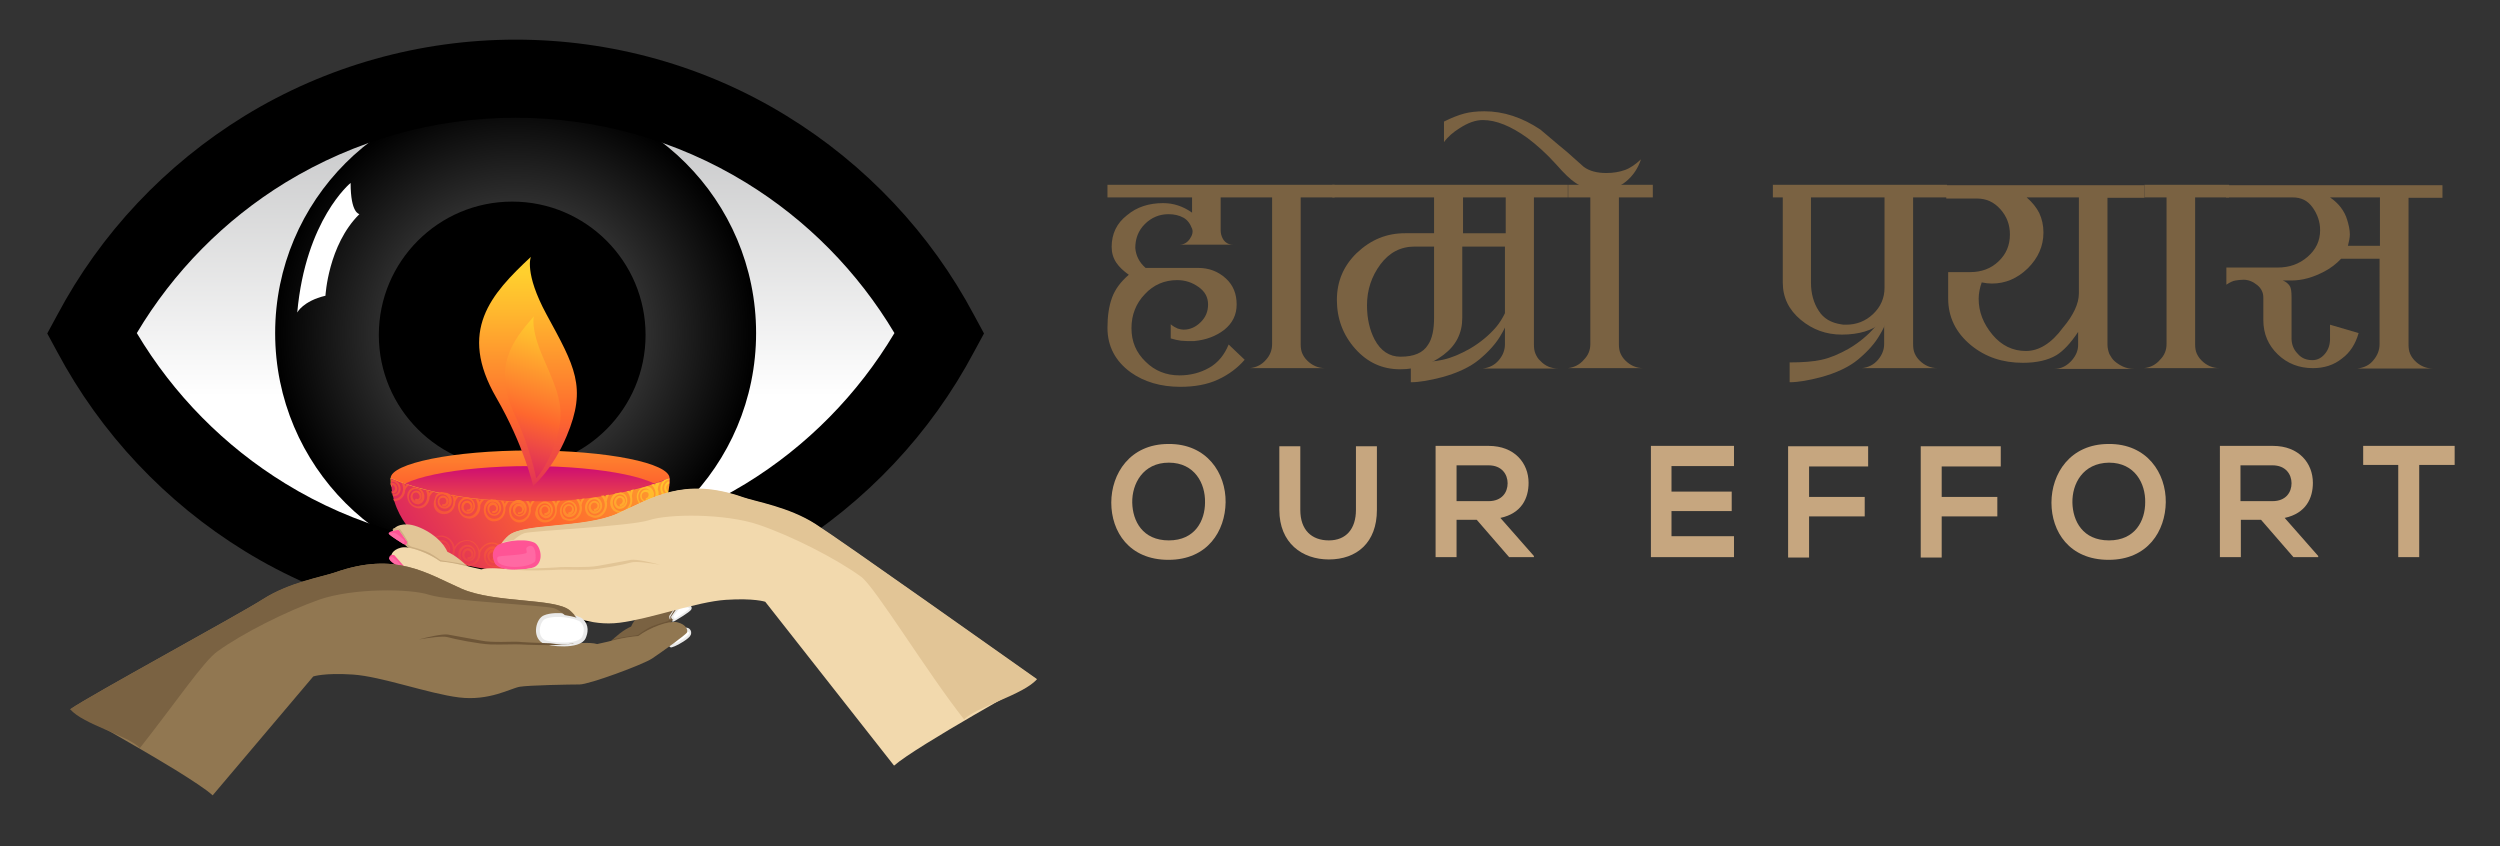 <?xml version="1.0" encoding="utf-8"?>
<!-- Generator: Adobe Illustrator 21.0.0, SVG Export Plug-In . SVG Version: 6.00 Build 0)  -->
<svg version="1.1" id="Layer_1" xmlns="http://www.w3.org/2000/svg" xmlns:xlink="http://www.w3.org/1999/xlink" x="0px" y="0px"
	 viewBox="0 0 656 222" style="enable-background:new 0 0 656 222;" xml:space="preserve">
<rect x="0" y="0" width="656" height="222" fill="#333333" stroke="none"/>
<style type="text/css">
	.st0{fill:#C6A67F;}
	.st1{fill:#7A6242;}
	.st2{fill:url(#SVGID_1_);}
	.st3{fill:url(#SVGID_2_);}
	.st4{fill:url(#SVGID_3_);}
	.st5{fill:url(#SVGID_4_);}
	.st6{fill:url(#SVGID_5_);}
	.st7{fill:url(#SVGID_6_);}
	.st8{fill:url(#SVGID_7_);}
	.st9{fill:url(#SVGID_8_);}
	.st10{fill:url(#SVGID_9_);}
	.st11{fill:url(#SVGID_10_);}
	.st12{fill:url(#SVGID_11_);}
	.st13{fill:url(#SVGID_12_);}
	.st14{fill:url(#SVGID_13_);}
	.st15{fill:url(#SVGID_14_);}
	.st16{fill:url(#SVGID_15_);}
	.st17{fill:url(#SVGID_16_);}
	.st18{fill:url(#SVGID_17_);}
	.st19{fill:url(#SVGID_18_);}
	.st20{fill:url(#SVGID_19_);}
	.st21{fill:url(#SVGID_20_);}
	.st22{fill:url(#SVGID_21_);}
	.st23{fill:url(#SVGID_22_);}
	.st24{fill:url(#SVGID_23_);}
	.st25{fill:url(#SVGID_24_);}
	.st26{fill:url(#SVGID_25_);}
	.st27{fill:url(#SVGID_26_);}
	.st28{fill:url(#SVGID_27_);}
	.st29{fill:url(#SVGID_28_);}
	.st30{fill:url(#SVGID_29_);}
	.st31{fill-rule:evenodd;clip-rule:evenodd;fill:#7A6242;}
	.st32{fill-rule:evenodd;clip-rule:evenodd;fill:#FFFFFF;stroke:#EAEAEA;stroke-miterlimit:10;}
	.st33{fill-rule:evenodd;clip-rule:evenodd;fill:#6D5537;}
	.st34{fill-rule:evenodd;clip-rule:evenodd;fill:#FFFFFF;}
	.st35{fill-rule:evenodd;clip-rule:evenodd;fill:#E2C596;}
	.st36{fill-rule:evenodd;clip-rule:evenodd;fill:#FF5495;}
	.st37{fill-rule:evenodd;clip-rule:evenodd;fill:#F2D9AD;}
	.st38{fill-rule:evenodd;clip-rule:evenodd;fill:#FF69A3;}
	.st39{fill-rule:evenodd;clip-rule:evenodd;fill:#CCAE81;}
	.st40{fill-rule:evenodd;clip-rule:evenodd;fill:#917751;}
	.st41{fill:#FFFFFF;}
</style>
<g>
	<g>
		<path class="st0" d="M321.6,131.8c-0.1,7.5-4.7,15.1-15,15.1s-15-7.4-15-15s4.9-15.4,15-15.4C316.7,116.4,321.7,124.2,321.6,131.8
			z M297.1,131.9c0.1,4.8,2.7,9.9,9.6,9.9s9.5-5.2,9.5-10c0.1-4.9-2.7-10.4-9.5-10.4S297,127,297.1,131.9z"/>
		<path class="st0" d="M361.3,117.1v16.7c0,8.6-5.3,13-12.6,13c-7,0-13-4.3-13-13v-16.7h5.5v16.7c0,5.3,3,8,7.5,8c4.5,0,7.1-3,7.1-8
			v-16.7H361.3z"/>
		<path class="st0" d="M402.6,146.2H396l-8.5-9.8h-5.3v9.8h-5.5V117c4.6,0,9.3,0,13.9,0c6.9,0,10.5,4.6,10.5,9.7c0,4-1.8,8-7.4,9.2
			l8.8,10V146.2z M382.2,122.2v9.3h8.4c3.5,0,5-2.3,5-4.7c0-2.3-1.5-4.7-5-4.7H382.2z"/>
		<path class="st0" d="M455,146.2h-21.8c0-9.7,0-19.5,0-29.2H455v5.3h-16.4v6.7h15.8v5.1h-15.8v6.6H455V146.2z"/>
		<path class="st0" d="M469.2,146.2v-29.1h21v5.3h-15.5v8h14.6v5.1h-14.6v10.8H469.2z"/>
		<path class="st0" d="M504,146.2v-29.1h21v5.3h-15.5v8h14.6v5.1h-14.6v10.8H504z"/>
		<path class="st0" d="M568.3,131.8c-0.1,7.5-4.7,15.1-15,15.1s-15-7.4-15-15s4.9-15.4,15-15.4C563.4,116.4,568.4,124.2,568.3,131.8
			z M543.8,131.9c0.1,4.8,2.7,9.9,9.6,9.9c6.9,0,9.5-5.2,9.5-10c0.1-4.9-2.7-10.4-9.5-10.4C546.5,121.5,543.7,127,543.8,131.9z"/>
		<path class="st0" d="M608.3,146.2h-6.5l-8.5-9.8h-5.3v9.8h-5.5V117c4.6,0,9.3,0,13.9,0c6.9,0,10.5,4.6,10.5,9.7c0,4-1.8,8-7.4,9.2
			l8.8,10V146.2z M587.9,122.2v9.3h8.4c3.5,0,5-2.3,5-4.7c0-2.3-1.5-4.7-5-4.7H587.9z"/>
		<path class="st0" d="M629.4,122h-9.3v-5c8.4,0,15.5,0,24,0v5h-9.3v24.2h-5.5V122z"/>
	</g>
	<g>
		<path class="st1" d="M312.8,55.8v-4h-22.2v-3.3H328v3.3h-7.7v8.6c0,0.8,0.2,1.6,0.6,2.3c0.6,1,1.5,1.5,2.7,1.5h-14.1
			c1.1,0,2-0.5,2.7-1.5c0.7-1,0.9-1.9,0.6-2.7c-0.5-1.3-1.2-2.3-2.3-2.9c-1.1-0.6-2.4-0.9-3.9-0.9c-2.4,0-4.5,0.9-6.2,2.6
			c-1.7,1.7-2.5,3.8-2.5,6.3c0.2,2.1,1.1,3.8,2.7,5.2h13.8c2.8,0,5.2,0.9,7.2,2.7c2,1.8,2.9,4.1,2.9,6.9c0,2.7-1.1,4.9-3.2,6.6
			c-2.2,1.7-4.8,2.7-8,3c-1.5,0-2.6,0-3.4-0.1c-0.8-0.1-1.7-0.3-2.7-0.6v-3.7c0.6,0.5,1.3,0.9,1.8,1.1c0.6,0.2,1.1,0.3,1.6,0.3
			c1.7,0,3.2-0.7,4.5-2s1.9-2.8,1.9-4.6c0-1.9-0.8-3.4-2.5-4.6c-1.7-1.2-3.5-1.8-5.6-1.8c-3.3,0-6.2,1.2-8.5,3.7
			c-2.3,2.4-3.5,5.4-3.5,8.9s1.2,6.4,3.7,8.8c2.4,2.4,5.4,3.6,8.9,3.6c2.9,0,5.5-0.7,7.8-2s4-3.4,5.1-6.1l4.2,4
			c-1.9,2.2-4.2,3.9-7,5.2c-2.8,1.3-6.1,1.9-9.9,1.9c-5.1,0-9.5-1.3-13-3.8c-4-2.9-6.1-6.8-6.1-11.7c0-3.1,0.4-5.7,1.2-7.9
			c0.8-2.2,2.3-4.2,4.4-6c-1.4-1-2.5-2-3.3-3.2c-0.8-1.2-1.2-2.6-1.2-4.1c0-3.4,1.3-6.2,4-8.3c2.6-2.2,5.8-3.2,9.5-3.2
			C307.9,53.3,310.4,54.1,312.8,55.8z"/>
		<path class="st1" d="M333.8,90.3V51.8H328v-3.3h22.2v3.3h-8.9v38.5c0,0.9,0.1,1.7,0.4,2.4s0.7,1.3,1.3,1.9c1.3,1.3,2.9,2,4.7,2
			H328c1.7-0.2,3.1-0.9,4.2-2.2C333.3,93.2,333.8,91.8,333.8,90.3z"/>
		<path class="st1" d="M368.7,61.2h7.6v-9.4h-26.7v-3.3h61.8v3.3h-8.9v38.6c0,0.9,0.1,1.7,0.4,2.4s0.7,1.4,1.3,1.9
			c1.3,1.4,2.9,2,4.7,2h-19.8c1.7-0.2,3.1-0.9,4.2-2.2c1.1-1.3,1.6-2.7,1.6-4.2V64.7h-11.2v18.7c0,4-1.6,7.2-4.9,9.7
			s-7,3.8-11.4,3.8c-4.7,0-8.6-1.8-11.8-5.4c-3.2-3.6-4.8-7.9-4.8-12.8c0-4.8,1.7-8.9,5.2-12.3C359.7,62.9,363.8,61.2,368.7,61.2z
			 M376.3,83.4V64.7h-5.1c-3.7,0-6.7,1.6-9,4.7c-2.3,3.1-3.5,6.7-3.5,10.7c0,3.5,0.7,6.5,2,9c1.6,3,3.9,4.5,6.8,4.5
			c3.5,0,5.9-1,7.2-3.1C375.8,88.9,376.3,86.5,376.3,83.4z M395.1,51.8h-11.2v9.4h11.2V51.8z"/>
		<path class="st1" d="M396.8,77.6v2.7c-0.6,2.7-1.5,5.2-2.9,7.5c-1.3,2.3-3.2,4.4-5.7,6.5c-2.4,2-5.8,3.6-9.9,4.7
			c-3.1,0.8-5.8,1.3-8.1,1.3v-5.2c3.3,0,6.2-0.2,8.4-0.7c2.3-0.5,4.6-1.5,7.1-2.9c2.9-1.7,5.2-3.7,6.9-5.7S395.7,80.8,396.8,77.6z"
			/>
		<path class="st1" d="M417.3,90.3V51.8h-5.8v-3.3h22.2v3.3h-8.9v38.5c0,0.9,0.1,1.7,0.4,2.4c0.3,0.7,0.7,1.3,1.3,1.9
			c1.3,1.3,2.9,2,4.7,2h-19.8c1.7-0.2,3.1-0.9,4.2-2.2C416.8,93.2,417.3,91.8,417.3,90.3z"/>
		<path class="st1" d="M389.1,31.5c-1.9,0-3.9,0.7-6.2,2.2c-1.6,1-3,2.2-4,3.6v-5.4c2-1,3.8-1.7,5.3-2.1c1.5-0.4,3.3-0.6,5.3-0.6
			c5,0,9.9,1.6,14.7,4.8c4.1,3.5,6.4,5.4,6.9,5.8c1.5,1.4,3.1,2.7,4.5,4c1.5,1.1,3.5,1.6,5.9,1.6c1.9,0,3.5-0.3,4.9-0.8
			c1.4-0.5,2.8-1.5,4.2-2.8c-0.8,2.4-2.1,4.3-3.9,5.8s-3.9,2.2-6.3,2.2c-0.5,0-0.9,0-1.2,0c-2.1,0-4-0.6-5.9-1.9
			c-1.2-0.8-2.9-2.4-4.9-4.7c-2.6-2.9-5.2-5.2-7.6-7C396.5,33.1,392.6,31.5,389.1,31.5z"/>
		<path class="st1" d="M467.9,51.8h-2.7v-3.3h45.7v3.3h-8.9v38.5c0,0.9,0.1,1.7,0.4,2.4s0.7,1.3,1.3,1.9c1.3,1.3,2.9,2,4.7,2h-19.8
			c1.7-0.2,3.1-0.9,4.2-2.2s1.6-2.7,1.6-4.1v-6c-1.7,1.3-3.4,2.2-5.1,2.7c-1.7,0.5-3.7,0.8-6,0.8c-4.1,0-7.7-1.3-10.8-3.9
			c-3.1-2.6-4.7-5.8-4.7-9.8V51.8z M494.5,75.5V51.8h-19.3v22.4c0,2.8,0.7,5.3,2,7.3c1.3,2.1,3.3,3.2,5.9,3.6
			c0.3,0.1,0.7,0.1,1.3,0.1c2.7,0,5.1-0.9,7.1-2.8C493.5,80.5,494.5,78.2,494.5,75.5z"/>
		<path class="st1" d="M496.2,77.6v2.7c-0.6,2.7-1.5,5.2-2.9,7.5c-1.3,2.3-3.2,4.4-5.7,6.5c-2.4,2-5.8,3.6-9.9,4.7
			c-3.1,0.8-5.8,1.3-8.1,1.3v-5.2c3.3,0,6.2-0.2,8.4-0.7c2.3-0.5,4.6-1.5,7.1-2.9c2.9-1.7,5.2-3.7,6.9-5.7
			C493.7,83.4,495.1,80.8,496.2,77.6z"/>
		<path class="st1" d="M510.9,48.6h51.8v3.3H553v38.5c0,0.9,0.2,1.7,0.5,2.5c0.4,0.7,0.8,1.4,1.4,1.9c0.6,0.5,1.3,1,2.2,1.4
			c0.9,0.4,1.8,0.6,2.8,0.6h-20.8c1.7,0,3.3-0.8,4.6-2.3c1.1-1.3,1.6-2.6,1.6-4v-3.4c-2,3-3.9,5-5.7,6.1c-2.2,1.3-5.1,2-8.8,2
			c-5.3,0-9.8-1.5-13.6-4.6c-4-3.3-6-7.4-6-12.3v-6.9h5.8c2.9,0,5.4-0.9,7.4-2.8c2-1.9,3-4.2,3-7.1c0-2.5-0.8-4.7-2.5-6.6
			s-3.7-2.8-6.1-2.8h-8.1V48.6z M545.5,77V51.8h-13.7c1.5,1.3,2.6,2.7,3.3,4.1c0.7,1.5,1.1,3.2,1.1,5.1c0,3.6-1.4,6.7-4.1,9.4
			c-2.8,2.7-5.9,4-9.4,4c-0.9,0-1.8-0.1-2.7-0.3c-0.5,1.4-0.8,2.9-0.8,4.3c0,3.4,1.2,6.5,3.6,9.4c2.4,2.9,5.4,4.3,8.8,4.3
			c3.4,0,6.7-2,9.7-6.1C544.1,82.7,545.5,79.6,545.5,77z"/>
		<path class="st1" d="M568.5,90.3V51.8h-5.8v-3.3h22.2v3.3H576v38.5c0,0.9,0.1,1.7,0.4,2.4s0.7,1.3,1.3,1.9c1.3,1.3,2.9,2,4.7,2
			h-19.8c1.7-0.2,3.1-0.9,4.2-2.2C568,93.2,568.5,91.8,568.5,90.3z"/>
		<path class="st1" d="M584.3,48.6h56.6v3.3H632v38.5c0,0.9,0.1,1.7,0.4,2.4s0.7,1.3,1.3,1.9c1.3,1.3,2.9,2,4.7,2h-19.8
			c1.7-0.2,3.2-0.9,4.2-2.2c1.1-1.3,1.6-2.7,1.6-4.2V67.9h-10.1c-1.3,1.4-2.8,2.5-4.5,3.4c-2.9,1.5-5.7,2.3-8.5,2.3h-1.4
			c-0.4,0-0.7,0-0.9,0c0.8,0.3,1.4,0.8,1.8,1.4c0.4,0.6,0.5,1.6,0.5,3v10.8c0,1.5,0.5,2.9,1.6,4c1,1.2,2.3,1.7,3.9,1.7
			c1.3,0,2.4-0.6,3.3-1.7c0.9-1.1,1.3-2.4,1.3-3.9v-3.7l7.5,2.2c-0.8,2.8-2.2,5.1-4.4,6.7c-2.1,1.7-4.7,2.5-7.6,2.5
			c-3.6,0-6.7-1.2-9.2-3.6c-2.5-2.4-3.8-5.4-3.8-9v-5.9c0-1.3-0.5-2.4-1.6-3.3c-1.1-0.9-2.3-1.4-3.6-1.4c-0.7,0-1.4,0.1-2.1,0.2
			c-0.7,0.1-1.5,0.5-2.4,1.1v-4.5h13.5c3,0,5.6-0.9,7.8-2.8s3.3-4.2,3.3-7c0-2.2-0.7-4.2-2-6c-1.3-1.8-3-2.6-5.2-2.6h-17.5V48.6z
			 M624.5,64.6V51.8h-13.1c2.2,1.5,3.8,3.5,4.5,5.9c0.4,1.3,0.7,2.6,0.7,3.8c0,0.8-0.2,1.8-0.5,3H624.5z"/>
	</g>
	<g>
		<linearGradient id="SVGID_1_" gradientUnits="userSpaceOnUse" x1="133.5" y1="104.088" x2="133.5" y2="-79.087">
			<stop  offset="0" style="stop-color:#FFFFFF"/>
			<stop  offset="0.835" style="stop-color:#87888A"/>
			<stop  offset="1" style="stop-color:#909092"/>
		</linearGradient>
		<path class="st2" d="M23,88c0,0,44.3-76.3,117.6-63.7S244,89,244,89s-20.4,57.1-108.7,61.5S23,88,23,88z"/>
		<radialGradient id="SVGID_2_" cx="135.313" cy="87.437" r="63.11" gradientUnits="userSpaceOnUse">
			<stop  offset="0" style="stop-color:#666666"/>
			<stop  offset="1" style="stop-color:#000000"/>
		</radialGradient>
		<circle class="st3" cx="135.3" cy="87.4" r="63.1"/>
		<g>
			<path d="M135.3,164.6c-25.2,0-49.8-6.9-71.1-20C43.4,131.8,26.4,113.7,15,92.3l-2.6-4.8l2.6-4.8c11.4-21.5,28.4-39.5,49.2-52.3
				c21.4-13.1,46-20,71.1-20c25.2,0,49.8,6.9,71.1,20c20.7,12.7,37.8,30.8,49.2,52.3l2.6,4.8l-2.6,4.8
				c-11.4,21.5-28.4,39.5-49.2,52.3C185.1,157.6,160.5,164.6,135.3,164.6z M35.9,87.4c9.6,16.1,23,29.7,39,39.5
				c18.1,11.1,39,17,60.4,17c21.4,0,42.2-5.9,60.4-17c16-9.8,29.4-23.4,39-39.5c-9.6-16.1-23-29.7-39-39.5c-18.1-11.1-39-17-60.4-17
				c-21.4,0-42.2,5.9-60.4,17C58.9,57.7,45.5,71.3,35.9,87.4z"/>
		</g>
		<circle cx="134.4" cy="87.9" r="35"/>
		<g>
			<g>
				<linearGradient id="SVGID_3_" gradientUnits="userSpaceOnUse" x1="139.08" y1="96.51" x2="139.08" y2="153.749">
					<stop  offset="0" style="stop-color:#FFD02E"/>
					<stop  offset="0.139" style="stop-color:#FFB82E"/>
					<stop  offset="0.432" style="stop-color:#FE7B2E"/>
					<stop  offset="0.519" style="stop-color:#FE672E"/>
					<stop  offset="0.976" style="stop-color:#CA0678"/>
					<stop  offset="1" style="stop-color:#C7017C"/>
				</linearGradient>
				<path class="st4" d="M175.7,125.5c0,3.9-16.4,6.9-36.6,6.9c-20.2,0-36.6-3-36.6-6.9c0-3.9,16.4-7.3,36.6-7.3
					C159.3,118.2,175.7,121.5,175.7,125.5z"/>
			</g>
			<linearGradient id="SVGID_4_" gradientUnits="userSpaceOnUse" x1="139.079" y1="153.755" x2="139.079" y2="120.481">
				<stop  offset="0" style="stop-color:#FFD02E"/>
				<stop  offset="0.139" style="stop-color:#FFB82E"/>
				<stop  offset="0.432" style="stop-color:#FE7B2E"/>
				<stop  offset="0.519" style="stop-color:#FE672E"/>
				<stop  offset="0.976" style="stop-color:#CA0678"/>
				<stop  offset="1" style="stop-color:#C7017C"/>
			</linearGradient>
			<path class="st5" d="M174.3,129.6c0,3.9-15.8,6.9-35.3,6.9c-19.5,0-35.3-3-35.3-6.9c0-3.9,15.8-7.3,35.3-7.3
				C158.5,122.3,174.3,125.7,174.3,129.6z"/>
			<g>
				<linearGradient id="SVGID_5_" gradientUnits="userSpaceOnUse" x1="102.492" y1="129.619" x2="175.667" y2="129.619">
					<stop  offset="0" style="stop-color:#FFD02E"/>
					<stop  offset="0.139" style="stop-color:#FFB82E"/>
					<stop  offset="0.432" style="stop-color:#FE7B2E"/>
					<stop  offset="0.519" style="stop-color:#FE672E"/>
					<stop  offset="0.976" style="stop-color:#CA0678"/>
					<stop  offset="1" style="stop-color:#C7017C"/>
				</linearGradient>
				<path class="st6" d="M139.1,133.8c21.2,0,35.1-5.6,36.5-6.2c0.1-0.7,0.1-1.4,0.1-2.2c0,0-14.2,6.2-36.6,6.2
					c-24.1,0-36.6-6.2-36.6-6.2c0,0.7,0,1.5,0.1,2.2C103.8,128.2,116.3,133.8,139.1,133.8z"/>
			</g>
			<g>
				<linearGradient id="SVGID_6_" gradientUnits="userSpaceOnUse" x1="138.594" y1="71.395" x2="138.594" y2="145.15">
					<stop  offset="0" style="stop-color:#FFD02E"/>
					<stop  offset="0.139" style="stop-color:#FFB82E"/>
					<stop  offset="0.432" style="stop-color:#FE7B2E"/>
					<stop  offset="0.519" style="stop-color:#FE672E"/>
					<stop  offset="0.976" style="stop-color:#CA0678"/>
					<stop  offset="1" style="stop-color:#C7017C"/>
				</linearGradient>
				<path class="st7" d="M139.9,127.5c0,0-2.4-10.6-9.7-23.2c-10.1-17.5-1.4-27.1,9.1-36.9c0,0-1.8,4.2,4.1,15.1
					c7.4,13.6,10.7,19.1,5.3,31.9C145,123.3,139.9,127.5,139.9,127.5z"/>
				<linearGradient id="SVGID_7_" gradientUnits="userSpaceOnUse" x1="146.216" y1="83.791" x2="130.73" y2="132.208">
					<stop  offset="0" style="stop-color:#FFD02E"/>
					<stop  offset="0.139" style="stop-color:#FFB82E"/>
					<stop  offset="0.432" style="stop-color:#FE7B2E"/>
					<stop  offset="0.519" style="stop-color:#FE672E"/>
					<stop  offset="0.976" style="stop-color:#CA0678"/>
					<stop  offset="1" style="stop-color:#C7017C"/>
				</linearGradient>
				<path class="st8" d="M140.7,125.5c0,0-1.4-7.6-5.6-16.6c-5.8-12.6-0.9-19.2,5-25.9c0,0-1,3,2.4,10.8c4.3,9.8,6.1,13.8,3.1,22.7
					C143.5,122.6,140.7,125.5,140.7,125.5z"/>
			</g>
			<linearGradient id="SVGID_8_" gradientUnits="userSpaceOnUse" x1="193.506" y1="97.804" x2="93.603" y2="160.035">
				<stop  offset="0" style="stop-color:#FFD02E"/>
				<stop  offset="0.139" style="stop-color:#FFB82E"/>
				<stop  offset="0.432" style="stop-color:#FE7B2E"/>
				<stop  offset="0.519" style="stop-color:#FE672E"/>
				<stop  offset="0.976" style="stop-color:#CA0678"/>
				<stop  offset="1" style="stop-color:#C7017C"/>
			</linearGradient>
			<path class="st9" d="M175.7,125.5c0,11.2-8.9,16.3-9.8,17.8c-6.5,9.8-48,8.5-53.5,0c-0.1-0.2-9.8-5.8-9.8-17.8
				c0,0,12.5,6.2,36.6,6.2C161.5,131.7,175.7,125.5,175.7,125.5z"/>
			<g>
				<linearGradient id="SVGID_9_" gradientUnits="userSpaceOnUse" x1="160.801" y1="110.307" x2="114.451" y2="171.061">
					<stop  offset="0" style="stop-color:#FFD02E"/>
					<stop  offset="0.139" style="stop-color:#FFB82E"/>
					<stop  offset="0.432" style="stop-color:#FE7B2E"/>
					<stop  offset="0.519" style="stop-color:#FE672E"/>
					<stop  offset="0.976" style="stop-color:#CA0678"/>
					<stop  offset="1" style="stop-color:#C7017C"/>
				</linearGradient>
				<path class="st10" d="M168.7,138.5c-1.6,0.3-2.8,1.6-3.3,3.2c-0.2-0.4-0.5-0.7-0.8-0.9c-0.7-0.6-1.5-0.8-2.4-0.7
					c-0.5,0.1-0.9,0.2-1.3,0.4c-0.4,0.2-0.8,0.5-1.1,0.9c-0.4,0.5-0.8,1.1-1,1.7c-0.2-0.4-0.5-0.7-0.8-1c-0.7-0.6-1.5-0.9-2.3-0.8
					c-1.6,0.1-2.9,1.2-3.5,2.8c-0.2-0.3-0.3-0.6-0.6-0.9c-0.3-0.3-0.7-0.6-1.1-0.8c-0.4-0.2-0.9-0.3-1.3-0.3c0,0,0,0,0,0
					c-1.6,0-3,1-3.6,2.6c-0.1-0.3-0.3-0.7-0.6-0.9c-0.6-0.7-1.4-1.2-2.3-1.2c-1.6-0.1-3,0.9-3.7,2.4c-0.5-1.2-1.5-2.2-2.8-2.3
					c-0.9-0.1-1.8,0.1-2.6,0.7c-0.5,0.4-0.9,0.9-1.2,1.5c-0.4-1.3-1.5-2.3-2.7-2.5c-0.9-0.2-1.8,0-2.6,0.6c-0.5,0.4-1,0.8-1.3,1.4
					c-0.4-1.3-1.4-2.4-2.6-2.6c-0.5-0.1-0.9-0.1-1.4,0c-0.5,0.1-0.9,0.2-1.2,0.4c-0.5,0.3-1,0.8-1.3,1.3c-0.3-1.3-1.3-2.4-2.5-2.8
					c-1.5-0.5-3.1,0.1-4,1.4c-0.1-0.4-0.2-0.7-0.4-1.1c-0.5-0.9-1.2-1.5-2-1.9c-0.9-0.3-1.8-0.3-2.6,0.1c-0.1,0-0.1,0.1-0.2,0.1
					c0.1,0.1,0.2,0.3,0.4,0.4c0,0,0,0,0,0c0.7-0.3,1.5-0.3,2.2-0.1c0.7,0.3,1.3,0.8,1.7,1.6c0.4,0.7,0.5,1.5,0.3,2.2
					c0.1,0.1,0.1,0.1,0.1,0.1c0.1,0.1,0.2,0.3,0.3,0.4c0-0.1,0.1-0.1,0.1-0.2c0.1-0.2,0.1-0.5,0.1-0.8c0.7-1.6,2.3-2.4,3.8-1.9
					c1.5,0.4,2.5,2.2,2.2,3.9c-0.1,0.7-0.6,1.3-1.1,1.7c-0.1,0.1-0.3,0.2-0.5,0.2c0.2,0.1,0.5,0.2,0.7,0.3c0,0,0,0,0,0
					c0.7-0.4,1.2-1.2,1.4-2.1c0-0.3,0.1-0.5,0.1-0.8c0.3-0.8,0.8-1.4,1.5-1.8c0.3-0.2,0.7-0.3,1.1-0.4c0.4-0.1,0.8-0.1,1.2,0
					c1.5,0.4,2.6,2,2.3,3.8c-0.1,0.7-0.5,1.4-1.1,1.8c-0.5,0.4-1.2,0.5-1.8,0.3c-0.6-0.1-1.1-0.5-1.4-1c-0.3-0.5-0.4-1.2-0.3-1.8
					c0.1-0.5,0.4-1,0.8-1.3c0.4-0.3,0.9-0.4,1.4-0.3c0.9,0.2,1.4,1.1,1.3,2.1c-0.1,0.4-0.3,0.7-0.6,1c-0.3,0.2-0.6,0.3-1,0.2
					c-0.6-0.1-1.1-0.8-0.9-1.5c0.1-0.3,0.2-0.5,0.4-0.7c0.2-0.1,0.4-0.2,0.7-0.1c0.4,0.1,0.7,0.6,0.7,1.1c0,0.2-0.1,0.4-0.3,0.5
					c-0.1,0.1-0.3,0.1-0.5,0.1c-0.1,0-0.3,0.1-0.3,0.2c0,0.1,0.1,0.3,0.2,0.3c0.3,0.1,0.6,0,0.9-0.2c0.3-0.2,0.5-0.5,0.5-0.9
					c0.1-0.8-0.4-1.5-1.1-1.7c-0.4-0.1-0.8,0-1.1,0.2c-0.4,0.2-0.6,0.6-0.7,1.1c-0.2,1,0.4,1.9,1.3,2.1c0.5,0.1,1,0,1.4-0.3
					c0.4-0.3,0.7-0.8,0.8-1.3c0.2-1.2-0.6-2.4-1.7-2.7c-0.6-0.1-1.3,0-1.8,0.4c-0.5,0.4-0.9,0.9-1,1.6c-0.1,0.8,0,1.5,0.4,2.2
					c0.3,0.5,0.7,0.8,1.1,1c0.4,0.1,0.9,0.2,1.3,0.3c0.6,0,1.1-0.2,1.6-0.5c0.7-0.5,1.2-1.3,1.3-2.1c0-0.3,0.1-0.5,0-0.8
					c0.3-0.8,0.7-1.4,1.4-1.9c0.7-0.4,1.4-0.6,2.2-0.5c1.6,0.3,2.7,1.9,2.5,3.6c-0.1,0.7-0.5,1.4-1,1.8c-0.5,0.4-1.2,0.5-1.8,0.4
					c-1.2-0.2-2-1.4-1.8-2.7c0.1-0.6,0.4-1.1,0.8-1.4c0.4-0.3,0.8-0.4,1.3-0.3c0.9,0.2,1.5,1.1,1.4,2c0,0.4-0.3,0.8-0.6,1
					c-0.3,0.2-0.6,0.3-1,0.2c-0.6-0.1-1.1-0.8-1-1.5c0-0.3,0.2-0.6,0.4-0.7c0.2-0.1,0.4-0.2,0.7-0.2c0.4,0.1,0.8,0.5,0.7,1
					c0,0.2-0.1,0.4-0.3,0.5c-0.1,0.1-0.3,0.1-0.5,0.1c-0.1,0-0.3,0.1-0.3,0.2c0,0.1,0.1,0.3,0.2,0.3c0.3,0.1,0.6,0,0.9-0.2
					c0.3-0.2,0.5-0.5,0.5-0.9c0.1-0.8-0.4-1.5-1.1-1.7c-0.4-0.1-0.8,0-1.1,0.3c-0.3,0.3-0.6,0.7-0.6,1.1c-0.1,1,0.5,1.9,1.4,2.1
					c0.5,0.1,1,0,1.4-0.3c0.4-0.3,0.7-0.8,0.8-1.4c0.1-1.2-0.7-2.4-1.8-2.6c-0.6-0.1-1.2,0-1.7,0.4c-0.5,0.4-0.9,1-1,1.7
					c-0.2,1.6,0.8,3.1,2.3,3.3c0.2,0,0.3,0,0.5,0c0.6,0,1.2-0.2,1.7-0.6c0.7-0.5,1.1-1.3,1.2-2.2c0-0.3,0-0.5,0-0.8
					c0.2-0.8,0.7-1.5,1.3-2c0.7-0.5,1.4-0.7,2.2-0.6c1.6,0.2,2.7,1.8,2.6,3.5c-0.1,0.8-0.4,1.5-1,1.9c-0.5,0.4-1.1,0.6-1.8,0.5
					c-1.2-0.1-2.1-1.3-1.9-2.6c0.1-0.6,0.3-1.1,0.8-1.4c0.4-0.3,0.8-0.4,1.3-0.4c0.9,0.1,1.5,1,1.4,1.9c0,0.4-0.2,0.8-0.5,1
					c-0.3,0.2-0.6,0.3-0.9,0.3c-0.6-0.1-1.1-0.7-1-1.4c0-0.3,0.2-0.6,0.4-0.8c0.2-0.2,0.4-0.2,0.7-0.2c0.4,0.1,0.8,0.5,0.7,1
					c0,0.2-0.1,0.4-0.3,0.5c-0.1,0.1-0.3,0.2-0.5,0.1c-0.2,0-0.3,0.1-0.3,0.2c0,0.2,0.1,0.3,0.2,0.3c0.3,0,0.6-0.1,0.9-0.3
					c0.3-0.2,0.4-0.5,0.5-0.9c0.1-0.8-0.5-1.5-1.2-1.6c-0.4,0-0.8,0.1-1.1,0.3c-0.3,0.3-0.6,0.7-0.6,1.1c-0.1,1,0.6,1.9,1.5,2
					c0.5,0.1,1-0.1,1.4-0.4c0.4-0.3,0.7-0.9,0.7-1.4c0.1-1.3-0.7-2.4-1.9-2.5c-0.6-0.1-1.2,0.1-1.7,0.5c-0.5,0.4-0.9,1.1-1,1.8
					c-0.2,1.6,0.9,3,2.4,3.2c0.1,0,0.2,0,0.3,0c0.7,0,1.3-0.2,1.8-0.7c0.7-0.6,1.1-1.4,1.2-2.3c0-0.3,0-0.5,0-0.8
					c0.4-1.7,1.9-2.9,3.4-2.8c0.7,0,1.4,0.4,2,1c0.5,0.6,0.8,1.4,0.8,2.3c0,0.7-0.3,1.4-0.8,1.9c-0.5,0.5-1.1,0.7-1.8,0.7
					c-0.5,0-1.1-0.3-1.4-0.7c-0.4-0.5-0.6-1.1-0.6-1.8c0.1-1.1,1-2,2-1.9c0.9,0.1,1.5,0.9,1.5,1.8c0,0.4-0.2,0.8-0.5,1.1
					c-0.3,0.2-0.6,0.4-0.9,0.3c-0.3,0-0.6-0.2-0.8-0.4c-0.2-0.3-0.3-0.6-0.3-1c0-0.6,0.5-1.1,1-1c0.4,0,0.8,0.5,0.8,1
					c0,0.2-0.1,0.4-0.3,0.5c-0.1,0.1-0.3,0.2-0.5,0.2c-0.2,0-0.3,0.1-0.3,0.3c0,0.2,0.1,0.3,0.3,0.3c0.3,0,0.6-0.1,0.9-0.3
					c0.3-0.2,0.4-0.6,0.4-0.9c0-0.8-0.5-1.5-1.3-1.5c-0.8,0-1.5,0.6-1.6,1.5c0,0.5,0.1,1,0.5,1.4c0.3,0.3,0.7,0.5,1.1,0.6
					c0.5,0,1-0.1,1.3-0.5c0.4-0.4,0.6-0.9,0.7-1.5c0.1-1.3-0.8-2.3-2-2.4c-1.3-0.1-2.4,1-2.5,2.4c-0.1,0.8,0.2,1.6,0.7,2.2
					c0.5,0.5,1.1,0.9,1.8,0.9c0.1,0,0.1,0,0.2,0c0.8,0,1.5-0.3,2.1-0.8c0.6-0.6,1-1.4,1-2.3c0-0.3,0-0.5,0-0.8c0.4-1.7,1.7-3,3.3-3
					c0,0,0,0,0,0c0.4,0,0.7,0.1,1.1,0.3c0.3,0.2,0.6,0.4,0.9,0.6c0.5,0.6,0.8,1.4,0.8,2.2c0,0.7-0.3,1.4-0.8,2
					c-0.2,0.3-0.5,0.5-0.8,0.6c-0.3,0.1-0.6,0.2-1,0.2c-0.5,0-1.1-0.2-1.5-0.6c-0.4-0.5-0.7-1.1-0.6-1.8c0-1.1,0.9-2,1.9-2
					c0,0,0,0,0,0c0.4,0,0.8,0.2,1.1,0.5c0.3,0.3,0.5,0.8,0.5,1.2c0,0.4-0.1,0.8-0.4,1.1c-0.3,0.3-0.6,0.4-1,0.4c0,0,0,0,0,0
					c-0.3,0-0.6-0.1-0.8-0.3c-0.2-0.2-0.4-0.6-0.4-0.9c0-0.6,0.5-1.1,1-1.1c0,0,0,0,0,0c0.2,0,0.4,0.1,0.6,0.3
					c0.2,0.2,0.2,0.4,0.2,0.6c0,0.4-0.3,0.8-0.7,0.8c0,0,0,0,0,0c-0.2,0-0.3,0.1-0.3,0.3c0,0.2,0.1,0.3,0.3,0.3
					c0.7,0,1.2-0.6,1.2-1.3c0-0.4-0.1-0.7-0.4-1c-0.3-0.3-0.6-0.4-1-0.4c0,0,0,0,0,0c-0.8,0-1.5,0.7-1.5,1.6c0,0.5,0.2,1,0.5,1.3
					c0.3,0.3,0.7,0.5,1.2,0.5c0,0,0,0,0,0c0.5,0,1-0.2,1.4-0.6c0.4-0.4,0.6-0.9,0.6-1.4c0-0.6-0.2-1.2-0.6-1.6
					c-0.4-0.4-0.9-0.7-1.5-0.7c0,0,0,0,0,0c-1.3,0-2.4,1.1-2.4,2.5c0,0.8,0.3,1.6,0.8,2.1c0.5,0.5,1.2,0.8,1.9,0.8c0,0,0,0,0,0
					c0.4,0,0.8-0.1,1.2-0.3c0.4-0.2,0.7-0.4,1-0.7c0.6-0.6,0.9-1.5,0.9-2.3c0-0.3,0-0.5-0.1-0.8c0.3-1.8,1.6-3.1,3.2-3.2
					c0.7-0.1,1.4,0.2,1.9,0.7c0.6,0.6,1,1.4,1,2.3c0.1,1.5-1,2.8-2.4,3c-0.5,0-1.1-0.2-1.5-0.5c-0.5-0.4-0.7-1-0.7-1.7
					c0-1.1,0.8-2.1,1.8-2.1c0.4,0,0.8,0.1,1,0.4c0.3,0.3,0.5,0.8,0.6,1.2c0,0.8-0.6,1.6-1.3,1.6c-0.3,0-0.6-0.1-0.8-0.3
					c-0.2-0.2-0.4-0.6-0.4-0.9c0-0.6,0.4-1.1,1-1.1c0.2,0,0.4,0.1,0.5,0.2c0.2,0.2,0.3,0.4,0.3,0.6c0,0.4-0.3,0.8-0.7,0.8
					c-0.2,0-0.3,0.1-0.3,0.3c0,0.2,0.1,0.3,0.3,0.3c0.7-0.1,1.2-0.7,1.2-1.4c0-0.4-0.2-0.8-0.5-1c-0.3-0.2-0.6-0.3-0.9-0.3
					c-0.8,0.1-1.5,0.8-1.5,1.7c0,0.5,0.2,1,0.6,1.3c0.3,0.3,0.7,0.5,1.2,0.4c1-0.1,1.9-1.1,1.8-2.2c0-0.6-0.3-1.2-0.7-1.6
					c-0.4-0.4-0.9-0.5-1.4-0.5c-1.3,0.1-2.3,1.2-2.3,2.7c0,0.8,0.3,1.6,0.9,2.1c0.5,0.5,1.1,0.7,1.7,0.7c0,0,0.1,0,0.1,0
					c1.7-0.1,3-1.7,3-3.5c0-0.3,0-0.5-0.1-0.8c0.1-0.8,0.5-1.6,1-2.2c0.3-0.3,0.6-0.6,0.9-0.7c0.4-0.2,0.7-0.3,1.1-0.4
					c0.7-0.1,1.4,0.1,2,0.6c0.6,0.5,1,1.3,1.1,2.2c0,0.2,0,0.3,0,0.5c0.2-0.2,0.3-0.4,0.4-0.6c0,0,0.1-0.1,0.1-0.1
					c0-0.2-0.1-0.4-0.1-0.6c0.1-1.8,1.4-3.3,3-3.6c0.4-0.1,0.8-0.1,1.1,0c0.1,0,0.2,0.1,0.3,0.1c0.1-0.1,0.3-0.3,0.4-0.4
					c-0.2-0.1-0.3-0.1-0.5-0.2C169.6,138.4,169.1,138.4,168.7,138.5z"/>
				<linearGradient id="SVGID_10_" gradientUnits="userSpaceOnUse" x1="180.126" y1="125.051" x2="133.776" y2="185.804">
					<stop  offset="0" style="stop-color:#FFD02E"/>
					<stop  offset="0.139" style="stop-color:#FFB82E"/>
					<stop  offset="0.432" style="stop-color:#FE7B2E"/>
					<stop  offset="0.519" style="stop-color:#FE672E"/>
					<stop  offset="0.976" style="stop-color:#CA0678"/>
					<stop  offset="1" style="stop-color:#C7017C"/>
				</linearGradient>
				<path class="st11" d="M166.9,142.3c0.2-0.2,0.5-0.4,0.8-0.7c0.2-0.5,0.6-0.8,1.1-1c0.2-0.2,0.4-0.4,0.7-0.7c-0.2,0-0.3,0-0.5,0
					C167.8,140.1,167,141.1,166.9,142.3z"/>
				<linearGradient id="SVGID_11_" gradientUnits="userSpaceOnUse" x1="178.052" y1="123.468" x2="131.702" y2="184.222">
					<stop  offset="0" style="stop-color:#FFD02E"/>
					<stop  offset="0.139" style="stop-color:#FFB82E"/>
					<stop  offset="0.432" style="stop-color:#FE7B2E"/>
					<stop  offset="0.519" style="stop-color:#FE672E"/>
					<stop  offset="0.976" style="stop-color:#CA0678"/>
					<stop  offset="1" style="stop-color:#C7017C"/>
				</linearGradient>
				<path class="st12" d="M163.9,142c-0.4-0.3-0.9-0.5-1.5-0.4c-1.3,0.2-2.3,1.4-2.2,2.8c0,0.8,0.4,1.5,0.9,2
					c0.1,0.1,0.2,0.2,0.4,0.3c0.2-0.1,0.4-0.2,0.6-0.3c-0.2-0.1-0.4-0.2-0.6-0.4c-0.4-0.4-0.7-1-0.7-1.6c-0.1-1.1,0.7-2.1,1.7-2.3
					c0.4,0,0.8,0.1,1.1,0.3c0.3,0.3,0.6,0.7,0.6,1.2c0.1,0.8-0.5,1.6-1.3,1.7c-0.3,0-0.6,0-0.8-0.2c-0.2-0.2-0.4-0.5-0.4-0.9
					c0-0.6,0.4-1.1,0.9-1.2c0.2,0,0.4,0,0.5,0.2c0.2,0.1,0.3,0.4,0.3,0.6c0,0.4-0.3,0.8-0.6,0.9c-0.1,0-0.3,0.2-0.2,0.3
					c0,0.2,0.2,0.3,0.3,0.2c0.7-0.1,1.2-0.7,1.1-1.4c0-0.4-0.2-0.8-0.5-1c-0.3-0.2-0.6-0.3-1-0.3c-0.8,0.1-1.4,0.9-1.4,1.8
					c0,0.5,0.3,1,0.6,1.3c0.3,0.3,0.8,0.4,1.2,0.3c0,0,0,0,0,0c0.5-0.3,1-0.7,1.5-1c0.2-0.4,0.3-0.8,0.3-1.2
					C164.7,143,164.4,142.4,163.9,142z"/>
				<linearGradient id="SVGID_12_" gradientUnits="userSpaceOnUse" x1="148.706" y1="101.079" x2="102.355" y2="161.833">
					<stop  offset="0" style="stop-color:#FFD02E"/>
					<stop  offset="0.139" style="stop-color:#FFB82E"/>
					<stop  offset="0.432" style="stop-color:#FE7B2E"/>
					<stop  offset="0.519" style="stop-color:#FE672E"/>
					<stop  offset="0.976" style="stop-color:#CA0678"/>
					<stop  offset="1" style="stop-color:#C7017C"/>
				</linearGradient>
				<path class="st13" d="M118.1,144.6c0.2-1.2-0.5-2.5-1.6-2.8c-0.6-0.2-1.2-0.1-1.7,0.2c-0.6,0.3-1,0.9-1.1,1.6
					c-0.1,0.3-0.1,0.7,0,1c0.2,0.2,0.4,0.3,0.7,0.5c-0.2-0.4-0.2-0.9-0.1-1.4c0.1-0.5,0.4-1,0.9-1.2c0.4-0.2,0.9-0.3,1.3-0.1
					c0.8,0.2,1.4,1.2,1.2,2.1c-0.1,0.4-0.3,0.7-0.6,0.9c-0.3,0.2-0.6,0.2-1,0.1c-0.6-0.2-1-0.9-0.9-1.6c0.1-0.3,0.2-0.5,0.5-0.6
					c0.2-0.1,0.4-0.1,0.7-0.1c0.4,0.1,0.7,0.6,0.6,1.1c0,0.2-0.2,0.4-0.3,0.5c-0.1,0.1-0.3,0.1-0.5,0.1c-0.2,0-0.3,0-0.3,0.2
					c0,0.1,0,0.3,0.2,0.3c0.3,0.1,0.6,0.1,0.9-0.1c0.3-0.2,0.5-0.5,0.6-0.8c0.2-0.8-0.3-1.5-1-1.8c-0.4-0.1-0.8-0.1-1.1,0.1
					c-0.4,0.2-0.6,0.6-0.7,1c-0.2,0.7,0.1,1.4,0.6,1.9c0.2,0.1,0.5,0.3,0.8,0.4c0.5,0.1,0.9,0,1.3-0.2
					C117.7,145.6,118,145.2,118.1,144.6z"/>
				<linearGradient id="SVGID_13_" gradientUnits="userSpaceOnUse" x1="143.886" y1="97.402" x2="97.535" y2="158.156">
					<stop  offset="0" style="stop-color:#FFD02E"/>
					<stop  offset="0.139" style="stop-color:#FFB82E"/>
					<stop  offset="0.432" style="stop-color:#FE7B2E"/>
					<stop  offset="0.519" style="stop-color:#FE672E"/>
					<stop  offset="0.976" style="stop-color:#CA0678"/>
					<stop  offset="1" style="stop-color:#C7017C"/>
				</linearGradient>
				<path class="st14" d="M109.9,141.2c-0.1,0-0.2-0.1-0.3-0.1c0.4,0.4,0.8,0.7,1.2,1C110.6,141.7,110.3,141.3,109.9,141.2z"/>
				<linearGradient id="SVGID_14_" gradientUnits="userSpaceOnUse" x1="143.809" y1="97.344" x2="97.459" y2="158.097">
					<stop  offset="0" style="stop-color:#FFD02E"/>
					<stop  offset="0.139" style="stop-color:#FFB82E"/>
					<stop  offset="0.432" style="stop-color:#FE7B2E"/>
					<stop  offset="0.519" style="stop-color:#FE672E"/>
					<stop  offset="0.976" style="stop-color:#CA0678"/>
					<stop  offset="1" style="stop-color:#C7017C"/>
				</linearGradient>
				<path class="st15" d="M110,140.3c-0.5-0.2-0.9-0.2-1.4-0.1c0.2,0.2,0.3,0.3,0.5,0.5c0.2,0,0.5,0,0.7,0.1c0.6,0.2,1,0.8,1.1,1.5
					c0.2,0.2,0.4,0.3,0.6,0.4C111.6,141.7,111,140.7,110,140.3z"/>
				<linearGradient id="SVGID_15_" gradientUnits="userSpaceOnUse" x1="178.237" y1="123.609" x2="131.887" y2="184.363">
					<stop  offset="0" style="stop-color:#FFD02E"/>
					<stop  offset="0.139" style="stop-color:#FFB82E"/>
					<stop  offset="0.432" style="stop-color:#FE7B2E"/>
					<stop  offset="0.519" style="stop-color:#FE672E"/>
					<stop  offset="0.976" style="stop-color:#CA0678"/>
					<stop  offset="1" style="stop-color:#C7017C"/>
				</linearGradient>
				<path class="st16" d="M174.4,125.9c-0.8,0.6-1.2,1.6-1.1,2.6c0.1,0.8,0.5,1.5,1.1,1.9c0.2,0.1,0.3,0.2,0.5,0.2
					c0-0.2,0.1-0.4,0.1-0.5c-0.1,0-0.2-0.1-0.3-0.2c-0.5-0.3-0.8-0.9-0.9-1.5c-0.1-1.1,0.5-2.2,1.5-2.5c0.1,0,0.1,0,0.2,0
					c0-0.2,0-0.4,0-0.6C175.7,125.5,175.2,125.6,174.4,125.9z"/>
				<linearGradient id="SVGID_16_" gradientUnits="userSpaceOnUse" x1="175.898" y1="121.825" x2="129.548" y2="182.578">
					<stop  offset="0" style="stop-color:#FFD02E"/>
					<stop  offset="0.139" style="stop-color:#FFB82E"/>
					<stop  offset="0.432" style="stop-color:#FE7B2E"/>
					<stop  offset="0.519" style="stop-color:#FE672E"/>
					<stop  offset="0.976" style="stop-color:#CA0678"/>
					<stop  offset="1" style="stop-color:#C7017C"/>
				</linearGradient>
				<path class="st17" d="M172.1,126.8c-0.1,0.2-0.2,0.5-0.2,0.7c-0.1-0.2-0.3-0.3-0.4-0.5c-0.2,0.1-0.4,0.1-0.6,0.2
					c0.6,0.5,1,1.2,1.1,2c0.1,0.7-0.1,1.5-0.5,2.1c-0.4,0.6-1.1,1-1.7,1.2c-0.6,0.1-1.1,0-1.5-0.4c-0.5-0.4-0.8-0.9-0.8-1.6
					c-0.1-1.1,0.6-2.2,1.6-2.3c0.4-0.1,0.8,0,1.1,0.3c0.3,0.3,0.5,0.7,0.6,1.1c0,0.4-0.1,0.8-0.3,1.1c-0.2,0.3-0.6,0.6-0.9,0.6
					c-0.3,0.1-0.6,0-0.8-0.2c-0.3-0.2-0.4-0.5-0.4-0.8c-0.1-0.6,0.3-1.2,0.9-1.2c0.2,0,0.4,0,0.6,0.1c0.2,0.1,0.3,0.3,0.3,0.6
					c0,0.4-0.2,0.8-0.6,0.9c-0.1,0-0.2,0.2-0.2,0.3c0,0.2,0.2,0.2,0.3,0.2c0.7-0.1,1.1-0.8,1.1-1.5c0-0.4-0.2-0.7-0.5-1
					c-0.3-0.2-0.6-0.3-1-0.2c-0.8,0.1-1.4,1-1.3,1.8c0,0.5,0.3,0.9,0.7,1.2c0.4,0.3,0.8,0.4,1.2,0.3c0.5-0.1,1-0.4,1.3-0.8
					c0.3-0.4,0.4-1,0.4-1.5c-0.1-0.6-0.4-1.1-0.8-1.5c-0.3-0.2-0.6-0.3-0.9-0.4c-0.5,0.2-1.1,0.3-1.7,0.5c-0.7,0.6-1.2,1.5-1.1,2.5
					c0.1,0.8,0.5,1.5,1,2c0.4,0.3,1,0.5,1.5,0.5c0.2,0,0.3,0,0.5,0c0.8-0.1,1.5-0.6,2.1-1.4c0.5-0.7,0.7-1.6,0.6-2.5
					c0-0.3-0.1-0.5-0.2-0.7c0-0.6,0.2-1.2,0.5-1.8C172.6,126.6,172.3,126.7,172.1,126.8z"/>
				<linearGradient id="SVGID_17_" gradientUnits="userSpaceOnUse" x1="178.394" y1="123.729" x2="132.043" y2="184.483">
					<stop  offset="0" style="stop-color:#FFD02E"/>
					<stop  offset="0.139" style="stop-color:#FFB82E"/>
					<stop  offset="0.432" style="stop-color:#FE7B2E"/>
					<stop  offset="0.519" style="stop-color:#FE672E"/>
					<stop  offset="0.976" style="stop-color:#CA0678"/>
					<stop  offset="1" style="stop-color:#C7017C"/>
				</linearGradient>
				<path class="st18" d="M174.3,128.3c0.1,0.5,0.3,0.9,0.7,1.2c0.1,0.1,0.2,0.1,0.2,0.1c0-0.2,0.1-0.4,0.1-0.6c0,0,0,0,0,0
					c-0.3-0.2-0.4-0.5-0.5-0.8c-0.1-0.6,0.3-1.2,0.8-1.3c0-0.2,0-0.4,0-0.6c0,0-0.1,0-0.1,0C174.7,126.6,174.2,127.4,174.3,128.3z"
					/>
				<linearGradient id="SVGID_18_" gradientUnits="userSpaceOnUse" x1="172.54" y1="119.263" x2="126.19" y2="180.016">
					<stop  offset="0" style="stop-color:#FFD02E"/>
					<stop  offset="0.139" style="stop-color:#FFB82E"/>
					<stop  offset="0.432" style="stop-color:#FE7B2E"/>
					<stop  offset="0.519" style="stop-color:#FE672E"/>
					<stop  offset="0.976" style="stop-color:#CA0678"/>
					<stop  offset="1" style="stop-color:#C7017C"/>
				</linearGradient>
				<path class="st19" d="M162.8,134.6c0.1,0,0.2,0,0.3,0c1.7-0.2,3-1.9,2.8-3.7c0-0.3-0.1-0.5-0.1-0.8c0.1-0.6,0.2-1.2,0.5-1.7
					c-0.2,0.1-0.5,0.1-0.7,0.2c-0.1,0.2-0.2,0.4-0.2,0.7c-0.1-0.2-0.2-0.4-0.4-0.5c-0.2,0-0.4,0.1-0.6,0.1c0.6,0.5,0.9,1.3,1,2.1
					c0.1,1.5-0.9,2.9-2.3,3.1c-0.6,0.1-1.1-0.1-1.6-0.5c-0.4-0.4-0.7-1-0.7-1.6c-0.1-1.1,0.7-2.1,1.7-2.3c0.4,0,0.8,0.1,1.1,0.3
					c0.3,0.3,0.6,0.7,0.6,1.2c0.1,0.8-0.5,1.6-1.3,1.7c-0.3,0-0.6,0-0.8-0.2c-0.2-0.2-0.4-0.5-0.4-0.9c0-0.6,0.4-1.1,0.9-1.2
					c0.2,0,0.4,0,0.5,0.2c0.2,0.1,0.3,0.4,0.3,0.6c0,0.4-0.3,0.8-0.6,0.9c-0.2,0-0.3,0.2-0.2,0.3c0,0.2,0.2,0.3,0.3,0.2
					c0.7-0.1,1.2-0.7,1.1-1.4c0-0.4-0.2-0.8-0.5-1c-0.3-0.2-0.6-0.3-1-0.3c-0.8,0.1-1.4,0.9-1.4,1.8c0,0.5,0.3,1,0.6,1.3
					c0.3,0.3,0.8,0.4,1.2,0.3c1-0.1,1.8-1.1,1.7-2.3c0-0.6-0.3-1.2-0.8-1.6c-0.3-0.2-0.6-0.3-0.9-0.4c-0.5,0.1-1,0.2-1.5,0.3
					c-0.8,0.5-1.3,1.5-1.3,2.5c0,0.8,0.4,1.5,0.9,2C161.6,134.4,162.2,134.6,162.8,134.6z"/>
				<linearGradient id="SVGID_19_" gradientUnits="userSpaceOnUse" x1="168.945" y1="116.52" x2="122.595" y2="177.275">
					<stop  offset="0" style="stop-color:#FFD02E"/>
					<stop  offset="0.139" style="stop-color:#FFB82E"/>
					<stop  offset="0.432" style="stop-color:#FE7B2E"/>
					<stop  offset="0.519" style="stop-color:#FE672E"/>
					<stop  offset="0.976" style="stop-color:#CA0678"/>
					<stop  offset="1" style="stop-color:#C7017C"/>
				</linearGradient>
				<path class="st20" d="M156.2,135.9c0,0,0.1,0,0.1,0c1.7-0.1,3-1.7,3-3.5c0-0.3,0-0.5-0.1-0.8c0.1-0.6,0.3-1.2,0.6-1.8
					c-0.2,0-0.5,0.1-0.7,0.1c-0.1,0.2-0.2,0.5-0.3,0.7c-0.1-0.2-0.2-0.4-0.4-0.6c-0.2,0-0.4,0.1-0.7,0.1c0.6,0.5,0.9,1.3,1,2.2
					c0.1,1.5-1,2.8-2.4,3c-0.5,0-1.1-0.2-1.5-0.5c-0.5-0.4-0.7-1-0.7-1.7c0-1.1,0.8-2.1,1.8-2.1c0.4,0,0.8,0.1,1,0.4
					c0.3,0.3,0.5,0.8,0.6,1.2c0,0.8-0.6,1.6-1.3,1.6c-0.3,0-0.6-0.1-0.8-0.3c-0.2-0.2-0.4-0.6-0.4-0.9c0-0.6,0.4-1.1,1-1.1
					c0.2,0,0.4,0.1,0.5,0.2c0.2,0.2,0.3,0.4,0.3,0.6c0,0.4-0.3,0.8-0.7,0.8c-0.2,0-0.3,0.1-0.3,0.3c0,0.2,0.1,0.3,0.3,0.3
					c0.7-0.1,1.2-0.7,1.2-1.4c0-0.4-0.2-0.8-0.5-1c-0.3-0.2-0.6-0.3-0.9-0.3c-0.8,0.1-1.5,0.8-1.5,1.7c0,0.5,0.2,1,0.6,1.3
					c0.3,0.3,0.7,0.5,1.2,0.4c1-0.1,1.9-1.1,1.8-2.2c0-0.6-0.3-1.2-0.7-1.6c-0.3-0.3-0.7-0.4-1-0.5c-0.4,0.1-0.8,0.1-1.2,0.2
					c-0.9,0.4-1.6,1.4-1.6,2.5c0,0.8,0.3,1.6,0.9,2.1C155,135.6,155.6,135.9,156.2,135.9z"/>
				<linearGradient id="SVGID_20_" gradientUnits="userSpaceOnUse" x1="165.141" y1="113.618" x2="118.79" y2="174.372">
					<stop  offset="0" style="stop-color:#FFD02E"/>
					<stop  offset="0.139" style="stop-color:#FFB82E"/>
					<stop  offset="0.432" style="stop-color:#FE7B2E"/>
					<stop  offset="0.519" style="stop-color:#FE672E"/>
					<stop  offset="0.976" style="stop-color:#CA0678"/>
					<stop  offset="1" style="stop-color:#C7017C"/>
				</linearGradient>
				<path class="st21" d="M149.6,136.7C149.6,136.7,149.6,136.7,149.6,136.7c0.4,0,0.8-0.1,1.2-0.3c0.4-0.2,0.7-0.4,1-0.7
					c0.6-0.6,0.9-1.5,0.9-2.3c0-0.3,0-0.5-0.1-0.8c0.1-0.7,0.4-1.3,0.8-1.8c-0.2,0-0.5,0.1-0.7,0.1c-0.1,0.2-0.3,0.5-0.4,0.8
					c-0.1-0.2-0.3-0.5-0.4-0.7c-0.2,0-0.4,0-0.7,0.1c0,0,0.1,0,0.1,0.1c0.5,0.6,0.8,1.4,0.8,2.2c0,0.7-0.3,1.4-0.8,2
					c-0.2,0.3-0.5,0.5-0.8,0.6c-0.3,0.1-0.6,0.2-1,0.2c-0.5,0-1.1-0.2-1.5-0.6c-0.4-0.5-0.7-1.1-0.6-1.8c0-1.1,0.9-2,1.9-2
					c0,0,0,0,0,0c0.4,0,0.8,0.2,1.1,0.5c0.3,0.3,0.5,0.8,0.5,1.2c0,0.4-0.1,0.8-0.4,1.1c-0.3,0.3-0.6,0.5-1,0.4
					c-0.3,0-0.6-0.1-0.8-0.3c-0.2-0.2-0.4-0.6-0.4-0.9c0-0.6,0.5-1.1,1-1.1c0,0,0,0,0,0c0.2,0,0.4,0.1,0.6,0.3
					c0.2,0.2,0.2,0.4,0.2,0.6c0,0.4-0.3,0.8-0.7,0.8c0,0,0,0,0,0c-0.2,0-0.3,0.1-0.3,0.3c0,0.2,0.1,0.3,0.3,0.3c0,0,0,0,0,0
					c0.7,0,1.2-0.6,1.2-1.3c0-0.4-0.1-0.7-0.4-1c-0.3-0.3-0.6-0.4-1-0.4c-0.8,0-1.5,0.7-1.5,1.6c0,0.5,0.2,1,0.5,1.3
					c0.3,0.3,0.7,0.5,1.2,0.5c0.5,0,1-0.2,1.4-0.6c0.4-0.4,0.6-0.9,0.6-1.4c0-0.6-0.2-1.2-0.6-1.6c-0.4-0.4-0.8-0.6-1.3-0.7
					c-0.2,0-0.5,0-0.7,0.1c-1,0.3-1.8,1.3-1.9,2.5c0,0.8,0.3,1.6,0.8,2.2C148.2,136.4,148.9,136.7,149.6,136.7z"/>
				<linearGradient id="SVGID_21_" gradientUnits="userSpaceOnUse" x1="161.128" y1="110.556" x2="114.778" y2="171.31">
					<stop  offset="0" style="stop-color:#FFD02E"/>
					<stop  offset="0.139" style="stop-color:#FFB82E"/>
					<stop  offset="0.432" style="stop-color:#FE7B2E"/>
					<stop  offset="0.519" style="stop-color:#FE672E"/>
					<stop  offset="0.976" style="stop-color:#CA0678"/>
					<stop  offset="1" style="stop-color:#C7017C"/>
				</linearGradient>
				<path class="st22" d="M141,136.2c0.5,0.5,1.1,0.9,1.8,0.9c0.1,0,0.1,0,0.2,0c0.8,0,1.5-0.3,2.1-0.8c0.6-0.6,1-1.4,1-2.3
					c0-0.3,0-0.5,0-0.8c0.1-0.7,0.4-1.3,0.9-1.8c-0.2,0-0.5,0-0.7,0c-0.2,0.2-0.3,0.5-0.4,0.8c-0.1-0.3-0.3-0.5-0.4-0.7
					c-0.2,0-0.5,0-0.7,0c0,0,0.1,0.1,0.1,0.1c0.5,0.6,0.8,1.4,0.8,2.3c0,0.7-0.3,1.4-0.8,1.9c-0.5,0.5-1.1,0.7-1.8,0.7
					c-0.5,0-1.1-0.3-1.4-0.7c-0.4-0.5-0.6-1.1-0.6-1.8c0.1-1.1,1-2,2-1.9c0.9,0.1,1.5,0.9,1.5,1.8c0,0.4-0.2,0.8-0.5,1.1
					c-0.3,0.2-0.6,0.4-0.9,0.3c-0.3,0-0.6-0.2-0.8-0.4c-0.2-0.3-0.3-0.6-0.3-1c0-0.6,0.5-1.1,1-1c0.4,0,0.8,0.5,0.8,1
					c0,0.2-0.1,0.4-0.3,0.5c-0.1,0.1-0.3,0.2-0.5,0.2c-0.2,0-0.3,0.1-0.3,0.3c0,0.2,0.1,0.3,0.3,0.3c0.3,0,0.6-0.1,0.9-0.3
					c0.3-0.2,0.4-0.6,0.4-0.9c0-0.8-0.5-1.5-1.3-1.5c-0.8-0.1-1.5,0.6-1.6,1.5c0,0.5,0.1,1,0.5,1.4c0.3,0.3,0.7,0.5,1.1,0.6
					c0.5,0,1-0.1,1.3-0.5c0.4-0.4,0.6-0.9,0.7-1.5c0.1-1.2-0.8-2.3-1.9-2.4c-0.2,0-0.4,0-0.5,0c-1.1,0.2-2,1.2-2.1,2.4
					C140.2,134.8,140.5,135.6,141,136.2z"/>
				<linearGradient id="SVGID_22_" gradientUnits="userSpaceOnUse" x1="156.915" y1="107.343" x2="110.565" y2="168.097">
					<stop  offset="0" style="stop-color:#FFD02E"/>
					<stop  offset="0.139" style="stop-color:#FFB82E"/>
					<stop  offset="0.432" style="stop-color:#FE7B2E"/>
					<stop  offset="0.519" style="stop-color:#FE672E"/>
					<stop  offset="0.976" style="stop-color:#CA0678"/>
					<stop  offset="1" style="stop-color:#C7017C"/>
				</linearGradient>
				<path class="st23" d="M136,137.1c0.1,0,0.2,0,0.3,0c0.7,0,1.3-0.2,1.8-0.7c0.7-0.6,1.1-1.4,1.2-2.3c0-0.3,0-0.5,0-0.8
					c0.2-0.7,0.5-1.3,1-1.8c-0.2,0-0.5,0-0.7,0c-0.2,0.2-0.3,0.5-0.5,0.8c-0.1-0.3-0.2-0.5-0.4-0.8c-0.2,0-0.5,0-0.7,0
					c0.5,0.7,0.9,1.5,0.8,2.5c-0.1,0.8-0.4,1.5-1,1.9c-0.5,0.4-1.1,0.6-1.8,0.5c-1.2-0.1-2.1-1.3-1.9-2.6c0.1-0.6,0.3-1.1,0.8-1.4
					c0.4-0.3,0.8-0.4,1.3-0.4c0.9,0.1,1.5,1,1.4,1.9c0,0.4-0.2,0.8-0.5,1c-0.3,0.2-0.6,0.3-0.9,0.3c-0.6-0.1-1.1-0.7-1-1.4
					c0-0.3,0.2-0.6,0.4-0.8c0.2-0.2,0.4-0.2,0.7-0.2c0.4,0.1,0.8,0.5,0.7,1c0,0.2-0.1,0.4-0.3,0.5c-0.1,0.1-0.3,0.2-0.5,0.1
					c-0.2,0-0.3,0.1-0.3,0.2c0,0.2,0.1,0.3,0.2,0.3c0.3,0,0.6-0.1,0.9-0.3c0.3-0.2,0.4-0.5,0.5-0.9c0.1-0.8-0.5-1.5-1.2-1.6
					c-0.4,0-0.8,0.1-1.1,0.3c-0.3,0.3-0.6,0.7-0.6,1.1c-0.1,1,0.6,1.9,1.5,2c0.5,0.1,1-0.1,1.4-0.4c0.4-0.3,0.7-0.9,0.7-1.4
					c0.1-1.2-0.7-2.3-1.8-2.5c-0.2,0-0.4,0-0.6,0c-0.4,0-0.8,0.2-1.2,0.5c-0.5,0.4-0.9,1.1-1,1.8C133.4,135.5,134.5,136.9,136,137.1
					z"/>
				<linearGradient id="SVGID_23_" gradientUnits="userSpaceOnUse" x1="152.527" y1="103.995" x2="106.177" y2="164.748">
					<stop  offset="0" style="stop-color:#FFD02E"/>
					<stop  offset="0.139" style="stop-color:#FFB82E"/>
					<stop  offset="0.432" style="stop-color:#FE7B2E"/>
					<stop  offset="0.519" style="stop-color:#FE672E"/>
					<stop  offset="0.976" style="stop-color:#CA0678"/>
					<stop  offset="1" style="stop-color:#C7017C"/>
				</linearGradient>
				<path class="st24" d="M129.2,136.8c0.2,0,0.3,0,0.5,0c0.6,0,1.2-0.2,1.7-0.6c0.7-0.5,1.1-1.3,1.2-2.2c0-0.3,0-0.5,0-0.8
					c0.2-0.6,0.5-1.2,1-1.7c-0.2,0-0.5,0-0.7,0c-0.2,0.2-0.3,0.5-0.5,0.7c-0.1-0.3-0.2-0.5-0.3-0.8c-0.2,0-0.5,0-0.7,0
					c0.5,0.7,0.8,1.6,0.7,2.5c-0.1,0.7-0.5,1.4-1,1.8c-0.5,0.4-1.2,0.5-1.8,0.4c-1.2-0.2-2-1.4-1.8-2.7c0.1-0.6,0.4-1.1,0.8-1.4
					c0.4-0.3,0.8-0.4,1.3-0.3c0.9,0.1,1.5,1,1.4,2c0,0.4-0.3,0.8-0.6,1c-0.3,0.2-0.6,0.3-1,0.2c-0.6-0.1-1.1-0.8-1-1.5
					c0-0.3,0.2-0.6,0.4-0.7c0.2-0.1,0.4-0.2,0.7-0.2c0.4,0.1,0.8,0.5,0.7,1c0,0.2-0.1,0.4-0.3,0.5c-0.1,0.1-0.3,0.1-0.5,0.1
					c-0.1,0-0.3,0.1-0.3,0.2c0,0.2,0.1,0.3,0.2,0.3c0.3,0.1,0.6,0,0.9-0.2c0.3-0.2,0.5-0.5,0.5-0.9c0.1-0.8-0.4-1.5-1.1-1.7
					c-0.4-0.1-0.8,0-1.1,0.3c-0.3,0.3-0.6,0.7-0.6,1.1c-0.1,1,0.5,1.9,1.4,2.1c0.5,0.1,1,0,1.4-0.3c0.4-0.3,0.7-0.8,0.8-1.4
					c0.1-1.1-0.5-2.2-1.5-2.5c-0.3,0-0.7,0-1-0.1c-0.3,0.1-0.7,0.2-1,0.4c-0.5,0.4-0.9,1-1,1.7C126.7,135,127.7,136.5,129.2,136.8z"
					/>
				<linearGradient id="SVGID_24_" gradientUnits="userSpaceOnUse" x1="147.959" y1="100.51" x2="101.609" y2="161.264">
					<stop  offset="0" style="stop-color:#FFD02E"/>
					<stop  offset="0.139" style="stop-color:#FFB82E"/>
					<stop  offset="0.432" style="stop-color:#FE7B2E"/>
					<stop  offset="0.519" style="stop-color:#FE672E"/>
					<stop  offset="0.976" style="stop-color:#CA0678"/>
					<stop  offset="1" style="stop-color:#C7017C"/>
				</linearGradient>
				<path class="st25" d="M120.7,134.7c0.4,0.7,1,1.1,1.7,1.3c0.2,0,0.4,0.1,0.7,0.1c0.6,0,1.1-0.2,1.6-0.5c0.7-0.5,1.2-1.3,1.3-2.1
					c0-0.3,0.1-0.5,0-0.8c0.2-0.6,0.5-1.1,1-1.5c-0.2,0-0.5,0-0.7-0.1c-0.2,0.2-0.3,0.4-0.5,0.6c-0.1-0.2-0.2-0.5-0.3-0.7
					c-0.2,0-0.5,0-0.7-0.1c0.4,0.7,0.7,1.6,0.5,2.4c-0.1,0.7-0.5,1.4-1.1,1.8c-0.5,0.4-1.2,0.5-1.8,0.3c-0.6-0.1-1.1-0.5-1.4-1
					c-0.3-0.5-0.4-1.2-0.3-1.8c0.1-0.5,0.4-1,0.8-1.3c0.4-0.3,0.9-0.4,1.4-0.3c0.9,0.2,1.4,1.1,1.3,2.1c-0.1,0.4-0.3,0.7-0.6,1
					c-0.3,0.2-0.6,0.3-1,0.2c-0.6-0.1-1.1-0.8-0.9-1.5c0.1-0.3,0.2-0.5,0.4-0.7c0.2-0.1,0.4-0.2,0.7-0.1c0.4,0.1,0.7,0.6,0.7,1.1
					c0,0.2-0.1,0.4-0.3,0.5c-0.1,0.1-0.3,0.1-0.5,0.1c-0.1,0-0.3,0.1-0.3,0.2c0,0.1,0.1,0.3,0.2,0.3c0.3,0.1,0.6,0,0.9-0.2
					c0.3-0.2,0.5-0.5,0.5-0.9c0.1-0.8-0.4-1.5-1.1-1.7c-0.4-0.1-0.8,0-1.1,0.2c-0.4,0.2-0.6,0.6-0.7,1.1c-0.2,1,0.4,1.9,1.3,2.1
					c0.5,0.1,1,0,1.4-0.3c0.4-0.3,0.7-0.8,0.8-1.3c0.2-1-0.4-2.1-1.2-2.5c-0.5-0.1-1-0.1-1.4-0.2c-0.3,0.1-0.6,0.2-0.8,0.4
					c-0.5,0.4-0.9,0.9-1,1.6C120.1,133.3,120.3,134,120.7,134.7z"/>
				<linearGradient id="SVGID_25_" gradientUnits="userSpaceOnUse" x1="143.214" y1="96.889" x2="96.864" y2="157.644">
					<stop  offset="0" style="stop-color:#FFD02E"/>
					<stop  offset="0.139" style="stop-color:#FFB82E"/>
					<stop  offset="0.432" style="stop-color:#FE7B2E"/>
					<stop  offset="0.519" style="stop-color:#FE672E"/>
					<stop  offset="0.976" style="stop-color:#CA0678"/>
					<stop  offset="1" style="stop-color:#C7017C"/>
				</linearGradient>
				<path class="st26" d="M115.7,134.8c0.3,0.1,0.5,0.1,0.8,0.1c0.5,0,1-0.1,1.5-0.4c0.7-0.4,1.2-1.2,1.4-2.1c0-0.3,0.1-0.5,0.1-0.8
					c0.2-0.6,0.5-1,1-1.4c-0.2,0-0.4-0.1-0.7-0.1c-0.2,0.2-0.3,0.4-0.4,0.5c-0.1-0.2-0.1-0.4-0.2-0.7c-0.2,0-0.4-0.1-0.7-0.1
					c0.4,0.7,0.6,1.5,0.4,2.4c-0.1,0.7-0.6,1.3-1.1,1.7c-0.5,0.3-1.2,0.4-1.8,0.2c-1.2-0.4-1.9-1.7-1.6-3c0.1-0.5,0.4-1,0.9-1.2
					c0.4-0.2,0.9-0.3,1.3-0.1c0.8,0.2,1.4,1.2,1.2,2.1c-0.1,0.4-0.3,0.7-0.6,0.9c-0.3,0.2-0.6,0.2-1,0.1c-0.6-0.2-1-0.9-0.9-1.6
					c0.1-0.3,0.2-0.5,0.5-0.6c0.2-0.1,0.4-0.1,0.7-0.1c0.4,0.1,0.7,0.6,0.6,1.1c0,0.2-0.2,0.4-0.3,0.5c-0.1,0.1-0.3,0.1-0.5,0.1
					c-0.1,0-0.3,0-0.3,0.2c0,0.1,0,0.3,0.2,0.3c0.3,0.1,0.6,0.1,0.9-0.1c0.3-0.2,0.5-0.5,0.6-0.8c0.2-0.8-0.3-1.5-1-1.8
					c-0.4-0.1-0.8-0.1-1.1,0.1c-0.4,0.2-0.6,0.6-0.7,1c-0.2,1,0.3,2,1.3,2.2c0.5,0.1,1,0.1,1.4-0.2c0.5-0.3,0.8-0.7,0.9-1.3
					c0.2-1-0.2-2-1-2.5c-0.6-0.1-1.1-0.2-1.7-0.3c-0.2,0-0.4,0.1-0.6,0.2c-0.6,0.3-1,0.9-1.1,1.6
					C113.3,132.7,114.2,134.4,115.7,134.8z"/>
				<linearGradient id="SVGID_26_" gradientUnits="userSpaceOnUse" x1="138.303" y1="93.143" x2="91.953" y2="153.897">
					<stop  offset="0" style="stop-color:#FFD02E"/>
					<stop  offset="0.139" style="stop-color:#FFB82E"/>
					<stop  offset="0.432" style="stop-color:#FE7B2E"/>
					<stop  offset="0.519" style="stop-color:#FE672E"/>
					<stop  offset="0.976" style="stop-color:#CA0678"/>
					<stop  offset="1" style="stop-color:#C7017C"/>
				</linearGradient>
				<path class="st27" d="M108.9,133.2c0.3,0.1,0.7,0.2,1,0.2c0.5,0,0.9-0.1,1.3-0.3c0.7-0.4,1.2-1.1,1.4-1.9
					c0.1-0.2,0.1-0.5,0.1-0.8c0.2-0.5,0.6-1,1-1.3c-0.2-0.1-0.4-0.1-0.7-0.2c-0.1,0.1-0.3,0.3-0.4,0.5c0-0.2-0.1-0.4-0.2-0.6
					c-0.2-0.1-0.4-0.1-0.7-0.2c0.4,0.7,0.5,1.6,0.3,2.4c-0.2,0.7-0.6,1.3-1.2,1.6c-0.6,0.3-1.3,0.4-1.9,0.1c-1.2-0.4-1.9-1.8-1.5-3
					c0.1-0.5,0.5-0.9,0.9-1.2c0.4-0.2,0.9-0.2,1.3-0.1c0.8,0.3,1.3,1.3,1.1,2.2c-0.1,0.4-0.3,0.7-0.6,0.8c-0.3,0.2-0.7,0.2-1,0.1
					c-0.6-0.2-1-1-0.8-1.6c0.1-0.3,0.2-0.5,0.5-0.6c0.2-0.1,0.5-0.1,0.7,0c0.4,0.2,0.7,0.7,0.6,1.2c0,0.2-0.2,0.3-0.3,0.4
					c-0.1,0.1-0.3,0.1-0.5,0c-0.1-0.1-0.3,0-0.4,0.2c-0.1,0.1,0,0.3,0.2,0.4c0.3,0.1,0.6,0.1,0.9-0.1c0.3-0.2,0.5-0.4,0.6-0.8
					c0.2-0.7-0.2-1.6-0.9-1.8c-0.4-0.1-0.8-0.1-1.1,0.1c-0.4,0.2-0.6,0.5-0.8,1c-0.3,0.9,0.3,2,1.2,2.3c0.5,0.2,1,0.2,1.4-0.1
					c0.5-0.2,0.8-0.7,0.9-1.2c0.2-0.9-0.1-1.9-0.8-2.5c-0.6-0.2-1.2-0.3-1.7-0.5c-0.2,0-0.5,0.1-0.7,0.2c-0.6,0.3-1,0.8-1.2,1.5
					C106.6,131,107.5,132.7,108.9,133.2z"/>
				<linearGradient id="SVGID_27_" gradientUnits="userSpaceOnUse" x1="134.608" y1="90.323" x2="88.257" y2="151.078">
					<stop  offset="0" style="stop-color:#FFD02E"/>
					<stop  offset="0.139" style="stop-color:#FFB82E"/>
					<stop  offset="0.432" style="stop-color:#FE7B2E"/>
					<stop  offset="0.519" style="stop-color:#FE672E"/>
					<stop  offset="0.976" style="stop-color:#CA0678"/>
					<stop  offset="1" style="stop-color:#C7017C"/>
				</linearGradient>
				<path class="st28" d="M107.4,127.3c-0.2-0.1-0.4-0.1-0.6-0.2c-0.2,0.2-0.3,0.3-0.5,0.5c0-0.3-0.1-0.5-0.2-0.7
					c-0.2-0.1-0.5-0.2-0.7-0.2c0.4,0.8,0.5,1.7,0.2,2.5c-0.2,0.7-0.6,1.2-1.2,1.5c-0.4,0.2-0.8,0.2-1.2,0.2c0.1,0.2,0.1,0.4,0.2,0.6
					c0,0,0.1,0,0.1,0c0.4,0,0.8-0.1,1.2-0.3c0.7-0.3,1.3-1,1.5-1.8c0.1-0.2,0.1-0.5,0.1-0.7C106.5,128,106.9,127.6,107.4,127.3z"/>
				<linearGradient id="SVGID_28_" gradientUnits="userSpaceOnUse" x1="132.925" y1="89.04" x2="86.575" y2="149.794">
					<stop  offset="0" style="stop-color:#FFD02E"/>
					<stop  offset="0.139" style="stop-color:#FFB82E"/>
					<stop  offset="0.432" style="stop-color:#FE7B2E"/>
					<stop  offset="0.519" style="stop-color:#FE672E"/>
					<stop  offset="0.976" style="stop-color:#CA0678"/>
					<stop  offset="1" style="stop-color:#C7017C"/>
				</linearGradient>
				<path class="st29" d="M103.6,129.4c0.3-0.1,0.5-0.4,0.6-0.7c0.2-0.7-0.1-1.6-0.8-1.9c-0.3-0.1-0.6-0.2-0.9-0.1
					c0,0.2,0,0.4,0,0.6c0.2-0.1,0.4-0.1,0.6,0c0.4,0.2,0.7,0.7,0.5,1.2c-0.1,0.2-0.2,0.3-0.3,0.4c-0.2,0.1-0.3,0.1-0.5,0
					c0,0-0.1,0-0.1,0c0,0.2,0.1,0.4,0.1,0.6C103.1,129.5,103.4,129.5,103.6,129.4z"/>
				<linearGradient id="SVGID_29_" gradientUnits="userSpaceOnUse" x1="132.987" y1="89.086" x2="86.636" y2="149.841">
					<stop  offset="0" style="stop-color:#FFD02E"/>
					<stop  offset="0.139" style="stop-color:#FFB82E"/>
					<stop  offset="0.432" style="stop-color:#FE7B2E"/>
					<stop  offset="0.519" style="stop-color:#FE672E"/>
					<stop  offset="0.976" style="stop-color:#CA0678"/>
					<stop  offset="1" style="stop-color:#C7017C"/>
				</linearGradient>
				<path class="st30" d="M104,130.1c0.5-0.2,0.8-0.6,1-1.1c0.4-1.2-0.2-2.5-1.3-2.9c-0.4-0.2-0.8-0.2-1.1-0.2c0,0.2,0,0.4,0,0.5
					c0.3,0,0.6,0,0.9,0.1c0.8,0.4,1.3,1.4,1,2.3c-0.1,0.4-0.4,0.7-0.7,0.8c-0.3,0.1-0.6,0.1-0.8,0c0,0.2,0.1,0.4,0.1,0.6
					C103.3,130.2,103.7,130.2,104,130.1z"/>
			</g>
			<g>
				<path class="st31" d="M165.6,164.4c1.8-4.1,7.5-7.1,10.5-7.2c3-0.1,3.9,1.4,3.9,2c0,0.6-9.8,9.1-11.3,9.9
					c-1.5,0.7-11.3,2.9-11.2,2.5C157.6,171.2,161.5,166.2,165.6,164.4z"/>
				<path class="st32" d="M178.3,158.7c0.3-0.1,2.9,0.3,2.7,0.9c-0.2,0.6-4.2,2.9-4.3,3c-0.1,0.1-0.6-0.2-0.6-0.8L178.3,158.7z"/>
				<path class="st33" d="M176.1,161.8c0,0.6,0.5,0.9,0.6,0.8c-0.3,0.2-0.5,0.5-0.8,0.7c-2.6,0.4-6.2,2-8.4,3.6
					c-3,0.3-5.1,0.8-7.1,1.3c0.1-0.1,0.3-0.3,0.4-0.4c0.5-0.2,1.2-0.3,2.2-0.5c2.4-0.4,4.4-0.7,4.4-0.7s1.4-1.1,2.9-1.9
					c1.5-0.8,4.9-1.7,4.9-1.7l0.7-0.5c0,0,0-0.6,0-0.7c0-0.1,1.8-3,2.1-3.3c0.1-0.2,1-0.3,1.7-0.3c0.2,0.2,0.3,0.4,0.3,0.5
					c-0.7-0.2-1.4-0.2-1.6-0.2L176.1,161.8z"/>
				<path class="st34" d="M181,159.6c-0.2,0.5-2.9,2.1-3.9,2.8c0,0,0,0-0.1-0.1c-0.1-0.1-0.1-0.2-0.1-0.3c-0.3-0.7,0.4-1,1.6-2
					c0.6-0.5,1-0.6,1.5-0.6C180.3,159.3,180.6,159.4,181,159.6C181,159.5,181,159.5,181,159.6z"/>
				<g>
					<g>
						<path class="st35" d="M117.4,144.8c-1.8-4.1-7.5-7.1-10.5-7.2c-3-0.1-3.9,1.4-3.9,2c0,0.6,9.8,9.1,11.3,9.9
							c1.5,0.7,11.3,2.9,11.2,2.5C125.4,151.6,121.5,146.6,117.4,144.8z"/>
					</g>
					<g>
						<path class="st36" d="M104.7,139.1c-0.3-0.1-2.9,0.3-2.7,0.9c0.2,0.6,4.2,2.9,4.3,3c0.1,0.1,0.6-0.2,0.6-0.8L104.7,139.1z"/>
					</g>
					<g>
						<path class="st37" d="M272,178.3c-5.3-3.7-51.3-36.4-58.1-40.7c-6.8-4.3-15.8-5.9-18.9-7c-15.9-5.6-24.1,0.3-33.2,4.3
							c-8.7,3.8-24.6,2.4-28.4,5.7c-2.9,2.6-4.4,6.2-0.8,8.7c0,0-4.4-0.5-6.3,0.1c-3.6-0.7-6.1-1.7-10.8-2.1
							c-2.8-2.1-8-4.2-10.3-3.6c-2.3,0.6-2.7,2-2.5,2.6c0.2,0.6,6.8,5.3,9.2,6.9c2.4,1.6,16.5,6.8,19,6.8c2.5,0,13.3,0.2,15.7,0.6
							c2.4,0.4,8,3.8,16,2.8c8-1,20.3-5.5,27.8-6c7.5-0.5,10.4,0.5,10.4,0.5l33.8,43C240.4,195.8,272,178.3,272,178.3z"/>
					</g>
					<g>
						<path class="st36" d="M130.4,143.2c-1.5,1.4-1.2,3.2-0.6,4.5c1.2,2.6,9,1.9,10.6,1c2.5-1.5,1.4-5.8-0.4-6.4
							C137,141.1,131.5,142.2,130.4,143.2z"/>
					</g>
					<g>
						<path class="st36" d="M103.5,145.7c-0.9-0.4-1.6,0.3-1.3,1.1c0.3,0.8,3.1,2.4,3.9,2.7c0.8,0.3,1,0.4,0.8,0.2
							C106.8,149.4,103.5,145.7,103.5,145.7z"/>
					</g>
					<g>
						<path class="st35" d="M147.1,148.8c-0.7,0.1-4.8,0.3-8.4,0.4c-1.8,0.3-4.2,0.4-6.1,0c0,0,0.1,0.1,0.1,0.1
							c1.5,0.2,2.6,0.2,4,0.3c1.8,0.2,8.5,0,9.8-0.1c1.3-0.1,4.9,0.1,7.9,0c3-0.1,9.5-1.4,11.2-1.9c1.2-0.4,5.3,0.2,7.6,0.6
							c-2.2-0.6-6.1-1.5-7.6-1.3c-2.2,0.4-6.1,1.1-8.8,1.6S148.3,148.7,147.1,148.8z"/>
					</g>
					<g>
						<path class="st35" d="M170.3,136.5c5.1-1.7,20-1.8,28.8,1.2s20.3,8.9,26.8,13.6c3.6,2.5,17.5,25.4,27.1,37.5
							c2.8-3.2,15.7-6.5,19.1-10.6c-5.3-3.7-51.5-36.5-58.1-40.7c-7-4.5-15.8-5.9-18.9-7c-15.9-5.6-24.1,0.3-33.2,4.3
							c-8.7,3.8-24.6,2.4-28.4,5.7c-0.7,0.6-1.3,1.3-1.8,1.9c0.8-0.3,1.9-0.5,3.1-0.7c0.9-0.8,1.9-1.5,2.8-1.8
							C140.3,139.2,165.3,138.1,170.3,136.5z"/>
					</g>
					<g>
						<path class="st38" d="M140.4,147.3c-0.7,1-4.1,1.7-6.5,1.4c-2.4-0.3-3.1-0.9-3.3-1.4c-0.2-0.5-0.3-1.2,0.4-1.3
							c0.7-0.2,7.1-0.4,7.2-1c0.1-0.6-0.4-1.1,0.2-1.5C140.8,142,140.7,146.9,140.4,147.3z"/>
					</g>
					<g>
						<path class="st39" d="M106.9,142.2c0,0.6-0.5,0.9-0.6,0.8c0.3,0.2,0.5,0.5,0.8,0.7c2.6,0.4,6.2,2,8.4,3.6
							c3,0.3,5.1,0.8,7.1,1.3c-0.1-0.1-0.3-0.3-0.4-0.4c-0.5-0.2-1.2-0.3-2.2-0.5c-2.4-0.4-4.4-0.7-4.4-0.7s-1.4-1.1-2.9-1.9
							c-1.5-0.8-4.9-1.7-4.9-1.7l-0.7-0.5c0,0,0-0.6,0-0.7c0-0.1-1.8-3-2.1-3.3c-0.1-0.2-1-0.3-1.7-0.3c-0.2,0.2-0.3,0.4-0.3,0.5
							c0.7-0.2,1.4-0.2,1.6-0.2L106.9,142.2z"/>
					</g>
					<g>
						<path class="st38" d="M104.9,147.9c-0.9-1.1-1.8-1.6-2.1-1.8c0,0-0.1,0-0.1,0c-0.2,0-0.4,0.2-0.6,0.3c0,0.1,0,0.2,0.1,0.3
							c0.3,0.7,2.9,2.2,3.8,2.6c-0.1-0.2-0.3-0.4-0.5-0.7C105.3,148.4,105.1,148.1,104.9,147.9z"/>
					</g>
					<g>
						<path class="st38" d="M102,140c0.2,0.5,2.9,2.1,3.9,2.8c0,0,0,0,0.1-0.1c0.1-0.1,0.1-0.2,0.1-0.3c0.3-0.7-0.4-1-1.6-2
							c-0.6-0.5-1-0.6-1.5-0.6C102.7,139.7,102.4,139.8,102,140C102,139.9,102,139.9,102,140z"/>
					</g>
				</g>
				<g>
					<path class="st32" d="M179.5,165.3c0.9-0.4,1.6,0.3,1.3,1.1c-0.3,0.8-3.1,2.4-3.9,2.7c-0.8,0.3-1,0.4-0.8,0.2
						C176.2,169,179.5,165.3,179.5,165.3z"/>
				</g>
				<g>
					<path class="st34" d="M178.1,167.5c0.9-1.1,1.8-1.6,2.1-1.8c0,0,0.1,0,0.1,0c0.2,0,0.4,0.2,0.6,0.3c0,0.1,0,0.2-0.1,0.3
						c-0.3,0.7-2.9,2.2-3.8,2.6c0.1-0.2,0.3-0.4,0.5-0.7C177.7,168,177.9,167.7,178.1,167.5z"/>
				</g>
				<g>
					<path class="st40" d="M18.5,186.1c5.3-3.7,43.8-24.6,50.6-28.9c6.8-4.3,15.8-5.9,18.9-7c15.9-5.6,24.1,0.3,33.2,4.3
						c8.7,3.8,24.6,2.4,28.4,5.7c2.9,2.6,4.4,6.2,0.8,8.7c0,0,4.4-0.5,6.3,0.1c3.6-0.7,6.1-1.7,10.8-2.1c2.8-2.1,8-4.2,10.3-3.6
						c2.3,0.6,2.7,2,2.5,2.6c-0.2,0.6-6.8,5.3-9.2,6.9c-2.4,1.6-16.5,6.8-19,6.8c-2.5,0-13.3,0.2-15.7,0.6c-2.4,0.4-8,3.8-16,2.8
						c-8-1-20.3-5.5-27.8-6c-7.5-0.5-10.4,0.5-10.4,0.5l-26.4,31.2c-1.6-1.5-5.3-3.9-9.8-6.7C34.7,195.1,18.5,186.1,18.5,186.1z"/>
				</g>
				<g>
					<path class="st32" d="M152.6,162.8c1.5,1.4,1.2,3.2,0.6,4.5c-1.2,2.6-9,1.9-10.6,1c-2.5-1.5-1.4-5.8,0.4-6.4
						C146,160.7,151.5,161.8,152.6,162.8z"/>
				</g>
				<g>
					<path class="st33" d="M136,168.4c0.7,0.1,4.8,0.3,8.4,0.4c1.8,0.3,4.2,0.4,6.1,0c0,0-0.1,0.1-0.1,0.1c-1.5,0.2-2.6,0.2-4,0.3
						c-1.8,0.2-8.5,0-9.8-0.1c-1.3-0.1-4.9,0.1-7.9,0c-3-0.1-9.5-1.4-11.2-1.9c-1.2-0.4-5.3,0.2-7.6,0.6c2.2-0.6,6.1-1.5,7.6-1.3
						c2.2,0.4,6.1,1.1,8.8,1.6C129,168.7,134.7,168.3,136,168.4z"/>
				</g>
				<g>
					<path class="st31" d="M112.7,156.1c-5.1-1.7-20-1.8-28.8,1.2c-8.8,3.1-20.3,8.9-26.8,13.6c-3.6,2.5-10.8,13.2-20.4,25.4
						c-2.8-3.2-14.9-6.2-18.3-10.2c5.3-3.7,44.1-24.7,50.6-28.9c7-4.5,15.8-5.9,18.9-7c15.9-5.6,24.1,0.3,33.2,4.3
						c8.7,3.8,24.6,2.4,28.4,5.7c0.7,0.6,1.3,1.3,1.8,1.9c-0.8-0.3-1.9-0.5-3.1-0.7c-0.9-0.8-1.9-1.5-2.8-1.8
						C142.7,158.8,117.7,157.7,112.7,156.1z"/>
				</g>
				<g>
					<path class="st34" d="M142.6,166.9c0.7,1,4.1,1.7,6.5,1.4c2.4-0.3,3.1-0.9,3.3-1.4c0.2-0.5,0.3-1.2-0.4-1.3
						c-0.7-0.2-7.1-0.4-7.2-1c-0.1-0.6,0.4-1.1-0.2-1.5C142.2,161.6,142.3,166.5,142.6,166.9z"/>
				</g>
			</g>
		</g>
		<path class="st41" d="M92,48c0,0-11.8,9.6-14,34c0,0,1.5-3,7.4-4.4c0,0,0.7-13.3,8.9-21.4C94.3,56.1,92,56.1,92,48z"/>
	</g>
</g>
</svg>
